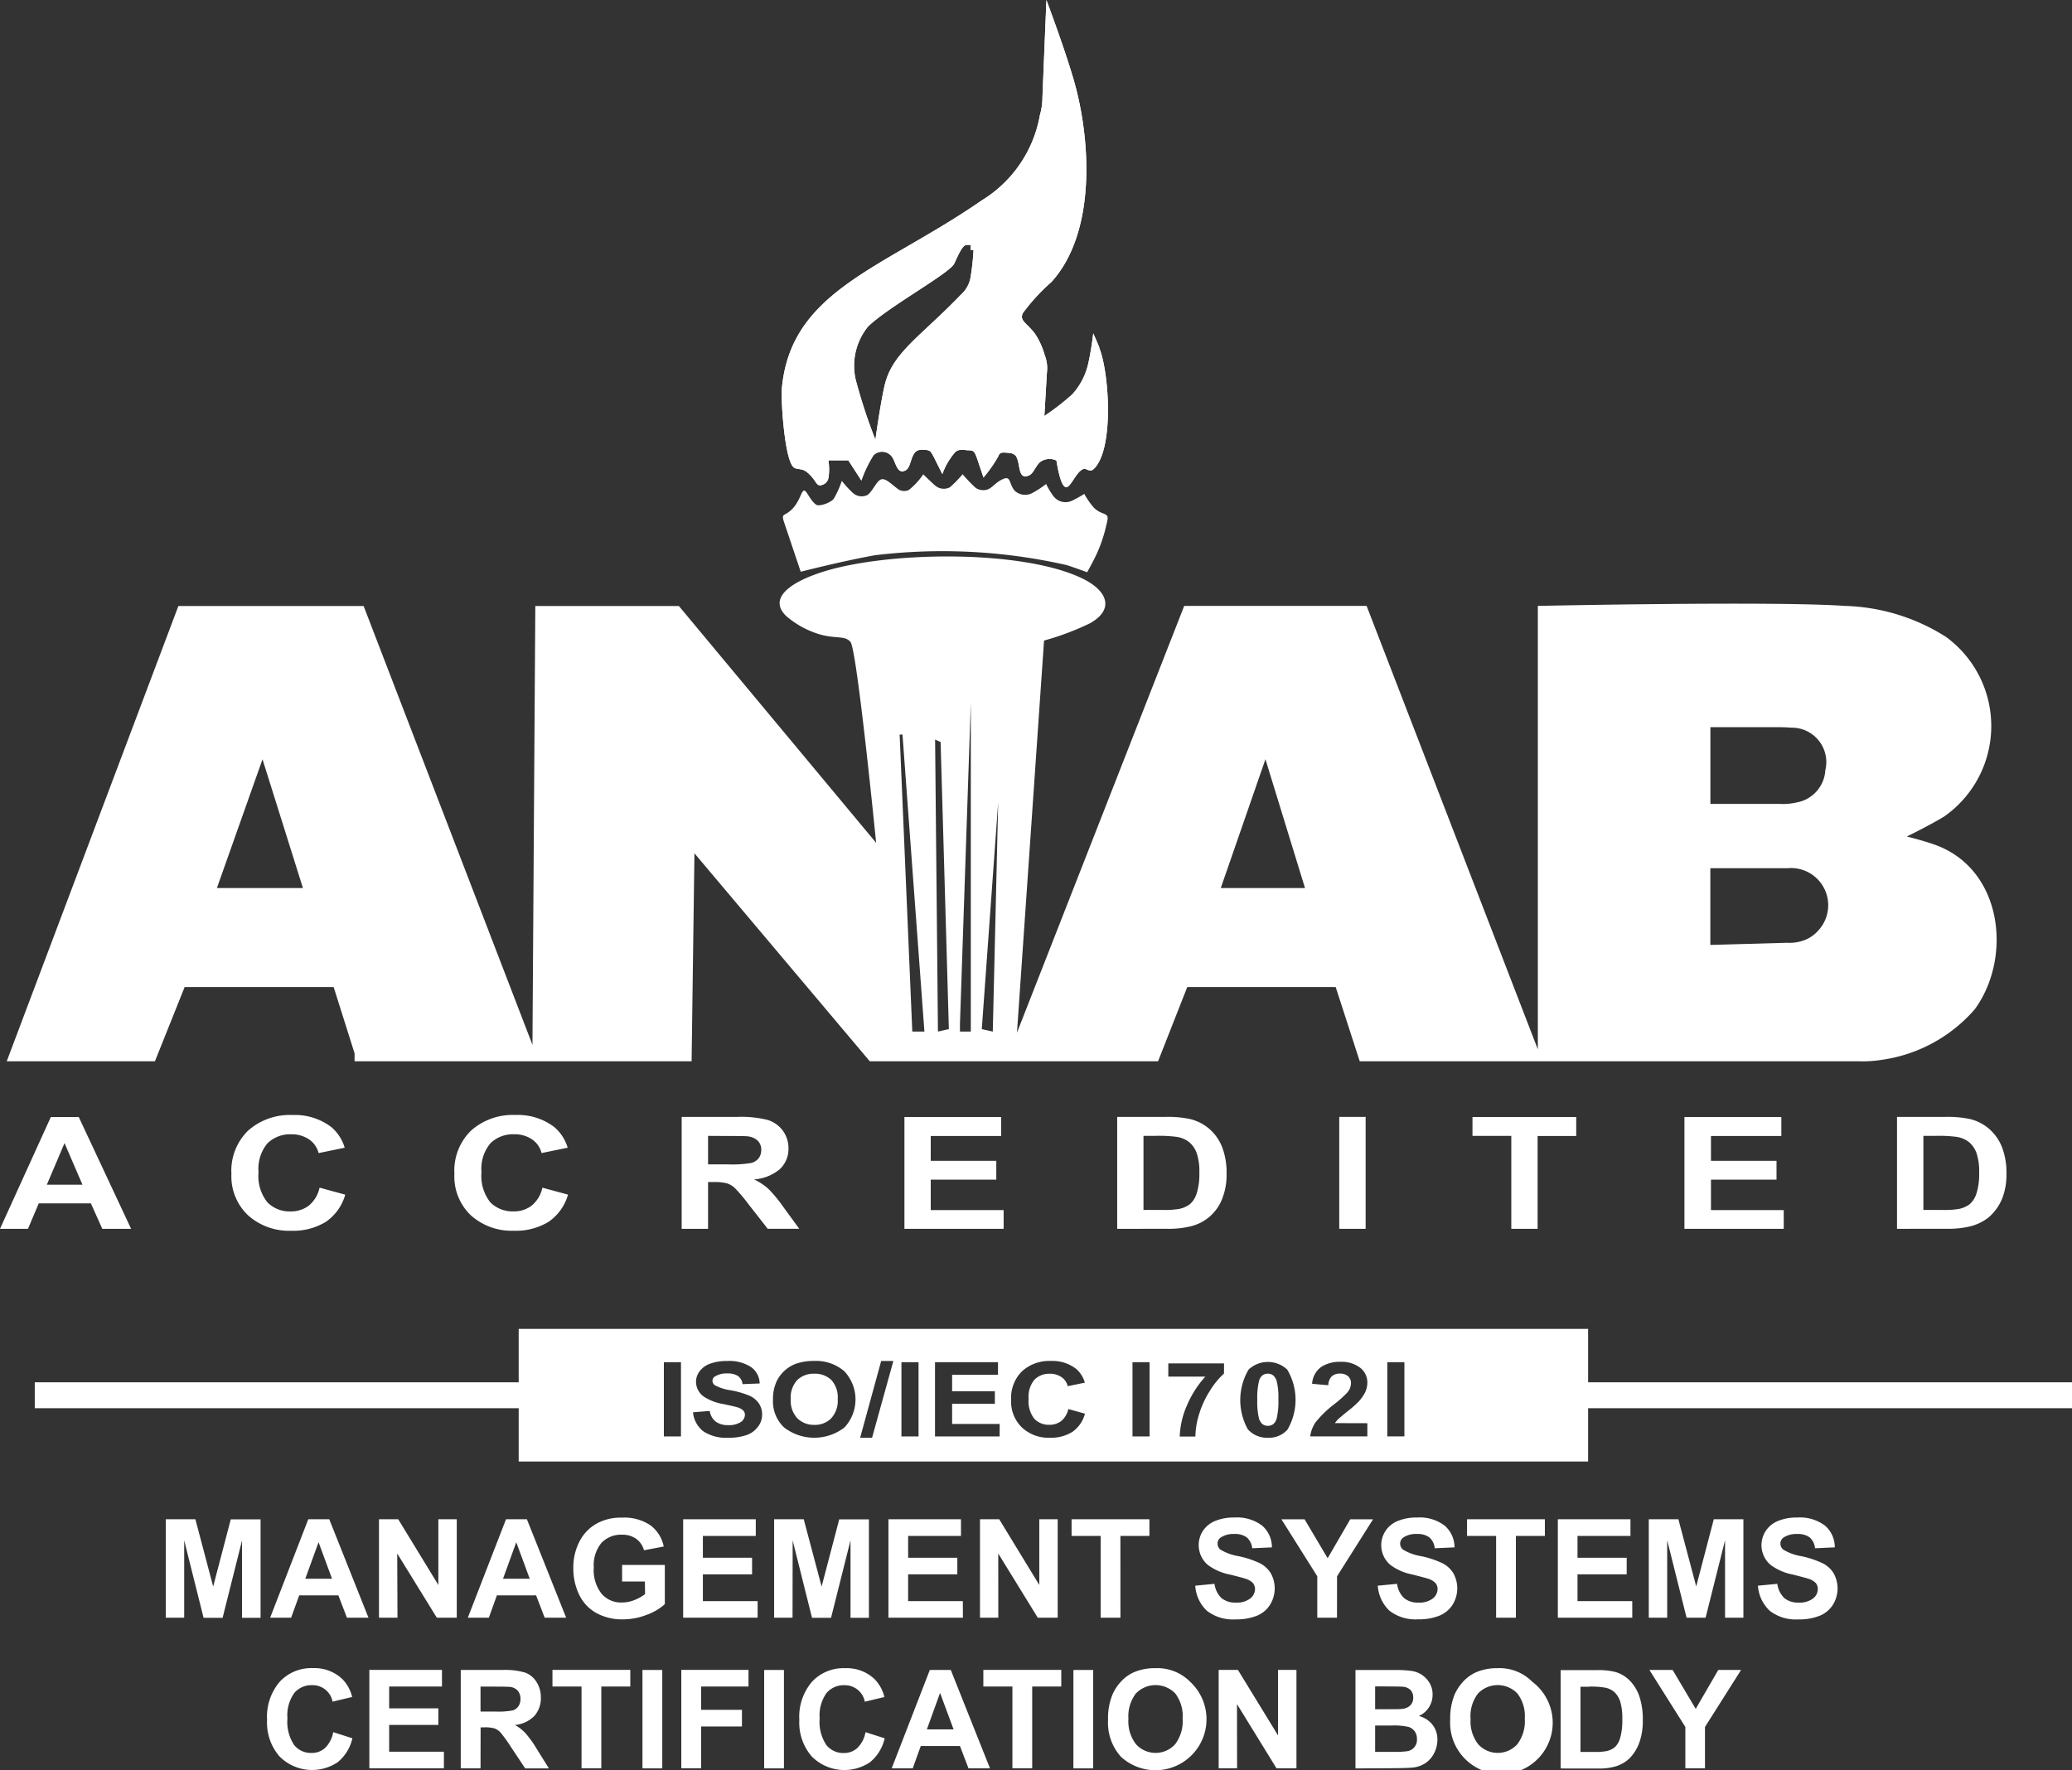 <svg id="Layer_2" data-name="Layer 2" xmlns="http://www.w3.org/2000/svg" width="72.703" height="62.119" viewBox="0 0 72.703 62.119">
  <rect x="0" y="0" width="72.703" height="62.119" fill="#333333" stroke="none"/>
  <g id="Layer_1" data-name="Layer 1">
    <path id="Path_2557" data-name="Path 2557" d="M161.424,279.065a.822.822,0,0,0-.6.223.907.907,0,0,0-.227.673.9.9,0,0,0,.234.671.818.818,0,0,0,.593.228.8.8,0,0,0,.59-.227.913.913,0,0,0,.231-.68.9.9,0,0,0-.224-.668A.821.821,0,0,0,161.424,279.065Z" transform="translate(-132.851 -230.855)" fill="#fff" fill-rule="evenodd"/>
    <path id="Path_2558" data-name="Path 2558" d="M255.912,279.119a.3.3,0,0,0-.183-.058.308.308,0,0,0-.186.058.36.36,0,0,0-.125.206,2.422,2.422,0,0,0-.06.652,2.552,2.552,0,0,0,.053.63.43.43,0,0,0,.132.228.329.329,0,0,0,.372,0,.385.385,0,0,0,.125-.207,2.525,2.525,0,0,0,.058-.651,2.414,2.414,0,0,0-.053-.629A.418.418,0,0,0,255.912,279.119Z" transform="translate(-211.242 -230.853)" fill="#fff" fill-rule="evenodd"/>
    <path id="Path_2559" data-name="Path 2559" d="M61.564,271.834V269.96H24.04v1.874H7.06v.909H24.04v1.871H61.564v-1.871h16.98v-.909Zm-31.83,1.9h-.6v-2.605h.6Zm2.7-.339a.827.827,0,0,1-.4.292,1.92,1.92,0,0,1-.648.093,1.433,1.433,0,0,1-.867-.226.958.958,0,0,1-.363-.667l.587-.048a.584.584,0,0,0,.214.377.711.711,0,0,0,.435.121.75.75,0,0,0,.439-.107.313.313,0,0,0,.147-.252.221.221,0,0,0-.062-.157.511.511,0,0,0-.214-.112c-.073-.022-.235-.059-.484-.112a1.786,1.786,0,0,1-.681-.259.645.645,0,0,1-.275-.525.611.611,0,0,1,.13-.371.786.786,0,0,1,.371-.263,1.658,1.658,0,0,1,.587-.092,1.4,1.4,0,0,1,.846.214.727.727,0,0,1,.3.574l-.6.024a.418.418,0,0,0-.164-.288.68.68,0,0,0-.384-.088.752.752,0,0,0-.409.1.177.177,0,0,0-.1.161.194.194,0,0,0,.09.157,1.655,1.655,0,0,0,.555.174,3.211,3.211,0,0,1,.651.188.822.822,0,0,1,.328.264.718.718,0,0,1,.119.416A.69.69,0,0,1,32.436,273.394Zm3.032.028a1.737,1.737,0,0,1-2.109,0,1.256,1.256,0,0,1-.394-.978,1.465,1.465,0,0,1,.138-.667,1.238,1.238,0,0,1,.276-.358,1.212,1.212,0,0,1,.385-.235,1.889,1.889,0,0,1,.644-.1,1.517,1.517,0,0,1,1.054.356A1.441,1.441,0,0,1,35.467,273.422Zm.973.358h-.418l.738-2.695h.428Zm1.631-.047h-.6v-2.605h.6Zm2.845,0H38.648v-2.605h2.21v.441h-1.61v.579h1.5v.439h-1.5v.708h1.669Zm2.555-.161a1.417,1.417,0,0,1-.791.207,1.364,1.364,0,0,1-.976-.356,1.253,1.253,0,0,1-.384-.969,1.314,1.314,0,0,1,.385-1.011,1.423,1.423,0,0,1,1.011-.359,1.355,1.355,0,0,1,.89.282,1,1,0,0,1,.3.48l-.6.124a.533.533,0,0,0-.221-.32.7.7,0,0,0-.408-.117.725.725,0,0,0-.537.207.925.925,0,0,0-.206.674.991.991,0,0,0,.2.7.7.7,0,0,0,.529.211.669.669,0,0,0,.415-.133.757.757,0,0,0,.249-.42l.584.162A1.136,1.136,0,0,1,43.471,273.572Zm2.707.161h-.6v-2.605h.6Zm2.61-2.206a2.717,2.717,0,0,0-.491.6,3.266,3.266,0,0,0-.382.828,2.742,2.742,0,0,0-.13.783h-.549a2.934,2.934,0,0,1,.256-1.1,3.54,3.54,0,0,1,.643-1.005h-1.3v-.463h1.956ZM51,273.512a.864.864,0,0,1-.674.268.9.9,0,0,1-.7-.294,2.109,2.109,0,0,1,.026-2.1.993.993,0,0,1,1.353,0,2.069,2.069,0,0,1,0,2.125Zm2.818-.242v.463H51.813a1.11,1.11,0,0,1,.193-.5,3.66,3.66,0,0,1,.644-.625,3.728,3.728,0,0,0,.475-.427.507.507,0,0,0,.119-.306.317.317,0,0,0-.105-.256.413.413,0,0,0-.283-.09.409.409,0,0,0-.285.095.457.457,0,0,0-.123.313l-.568-.05a.787.787,0,0,1,.32-.593,1.182,1.182,0,0,1,.67-.178,1.067,1.067,0,0,1,.694.206.647.647,0,0,1,.254.518.8.8,0,0,1-.073.335,1.38,1.38,0,0,1-.23.333,3.432,3.432,0,0,1-.377.332c-.178.145-.294.242-.342.287a1.121,1.121,0,0,0-.117.14Zm1.3.463h-.6v-2.605h.6Z" transform="translate(-5.84 -223.323)" fill="#fff" stroke="#000" stroke-linecap="square" stroke-miterlimit="10" stroke-width="0" fill-rule="evenodd"/>
    <path id="Path_2560" data-name="Path 2560" d="M165.4,9.7a1.055,1.055,0,0,1-.338.635c-1.441,1.5-2.43,2.048-2.688,3.214-.15.652-.319,1.883-.319,1.883a19.006,19.006,0,0,1-.692-2.112,2.182,2.182,0,0,1,.431-1.856c.685-.681,2.859-1.865,3.028-2.213.137-.289.275-.631.421-.654a.906.906,0,0,1,.155,0V8.77h.1A8.651,8.651,0,0,1,165.4,9.7Zm4.515,2.5c-.091-.229-.216-.5-.216-.5s-.075.625-.167,1.018a2.357,2.357,0,0,1-.576,1.128,8.619,8.619,0,0,1-.972.752l.09-1.526a1.251,1.251,0,0,0-.08-.615,2.616,2.616,0,0,0-.335-.739c-.3-.4-.548-.449-.434-.724a6.934,6.934,0,0,1,1.01-1.1c1.632-1.809,1.345-5.175.769-7.123C168.673,1.639,168.056,0,168.056,0l-.14,3.423a2.251,2.251,0,0,1-.089.617,4.4,4.4,0,0,1-2.04,2.993c-3.467,2.4-6.712,3.157-7.016,6.62-.033.4.1,2.557.434,2.762.114.068.277.024.429.14.369.287.321.533.542.467a.323.323,0,0,0,.229-.231,1.875,1.875,0,0,0,0-.636h.7l.458.71a4.392,4.392,0,0,1,.424-.885.427.427,0,0,1,.673.087c.12.2.173.606.465.434.13-.076.161-.318.243-.5.1-.21.21-.235.473-.208.132.014.162.043.287.293l.277.552a2.366,2.366,0,0,1,.465-.785c.145-.106.29-.057.436-.05.2,0,.229.036.323.306l.219.649a4.636,4.636,0,0,0,.508-.723c.063-.143.082-.174.386-.139a.35.35,0,0,1,.224.087c.2.223.053.894.482.7.162-.075.227-.328.388-.469a.561.561,0,0,1,.571-.051c.007.007.13.947.347.935.162-.007.342-.529.583-.631.1-.043.1.022.249.043.068.01.118-.036.166-.086.684-.746.5-3.381.159-4.212Z" transform="translate(-131.339)" fill="#fff" fill-rule="evenodd"/>
    <path id="Path_2561" data-name="Path 2561" d="M165.4,9.7a1.055,1.055,0,0,1-.338.635c-1.441,1.5-2.43,2.048-2.688,3.214-.15.652-.319,1.883-.319,1.883a19.006,19.006,0,0,1-.692-2.112,2.182,2.182,0,0,1,.431-1.856c.685-.681,2.859-1.865,3.028-2.213.137-.289.275-.631.421-.654a.906.906,0,0,1,.155,0V8.77h.1A8.651,8.651,0,0,1,165.4,9.7Zm4.515,2.5c-.091-.229-.216-.5-.216-.5s-.075.625-.167,1.018a2.357,2.357,0,0,1-.576,1.128,8.619,8.619,0,0,1-.972.752l.09-1.526a1.251,1.251,0,0,0-.08-.615,2.616,2.616,0,0,0-.335-.739c-.3-.4-.548-.449-.434-.724a6.934,6.934,0,0,1,1.01-1.1c1.632-1.809,1.345-5.175.769-7.123C168.673,1.639,168.056,0,168.056,0l-.14,3.423a2.251,2.251,0,0,1-.089.617,4.4,4.4,0,0,1-2.04,2.993c-3.467,2.4-6.712,3.157-7.016,6.62-.033.4.1,2.557.434,2.762.114.068.277.024.429.14.369.287.321.533.542.467a.323.323,0,0,0,.229-.231,1.875,1.875,0,0,0,0-.636h.7l.458.71a4.392,4.392,0,0,1,.424-.885.427.427,0,0,1,.673.087c.12.2.173.606.465.434.13-.076.161-.318.243-.5.1-.21.21-.235.473-.208.132.014.162.043.287.293l.277.552a2.366,2.366,0,0,1,.465-.785c.145-.106.29-.057.436-.05.2,0,.229.036.323.306l.219.649a4.636,4.636,0,0,0,.508-.723c.063-.143.082-.174.386-.139a.35.35,0,0,1,.224.087c.2.223.053.894.482.7.162-.075.227-.328.388-.469a.561.561,0,0,1,.571-.051c.007.007.13.947.347.935.162-.007.342-.529.583-.631.1-.043.1.022.249.043.068.01.118-.036.166-.086.684-.746.5-3.381.159-4.212Z" transform="translate(-131.339)" fill="#fff" stroke="#000" stroke-linecap="square" stroke-miterlimit="10" stroke-width="0" fill-rule="evenodd"/>
    <path id="Path_2562" data-name="Path 2562" d="M159.092,98.069l.559,1.663s1.483-.38,2.609-.58a19.714,19.714,0,0,1,6.726.347c.328.107.714.25.714.25s.171-.3.294-.554a5.064,5.064,0,0,0,.386-1.124c.07-.275.06-.313-.111-.384a.88.88,0,0,1-.339-.21A2.9,2.9,0,0,1,169.6,97a3.84,3.84,0,0,1-.412.23.53.53,0,0,1-.675-.158,2.46,2.46,0,0,1-.251-.42,3.237,3.237,0,0,1-.508.329.54.54,0,0,1-.588-.085c-.213-.241-.131-.533-.4-.424-.374.151-.427.471-.834.381a.4.4,0,0,1-.19-.109,5.2,5.2,0,0,1-.41-.434,4.3,4.3,0,0,1-.444.456.462.462,0,0,1-.513-.054c-.176-.151-.424-.4-.424-.4a2.422,2.422,0,0,1-.5.545.376.376,0,0,1-.424-.055c-.188-.14-.374-.333-.521-.318-.183.022-.3.381-.5.547a.461.461,0,0,1-.513-.054,3.46,3.46,0,0,1-.4-.435,3.37,3.37,0,0,1-.278.62c-.091.144-.513.291-.622.217-.222-.153-.34-.529-.434-.493s-.142.362-.388.625a1.061,1.061,0,0,1-.244.193C159,97.763,159,97.8,159.092,98.069Z" transform="translate(-131.555 -79.667)" fill="#fff" fill-rule="evenodd"/>
    <path id="Path_2563" data-name="Path 2563" d="M65.181,120.521a1.223,1.223,0,0,1-1.012,1.133,2.105,2.105,0,0,1-.579.05H61.148v-2.693h2.221c.311,0,.371,0,.617.018A1.207,1.207,0,0,1,65.181,120.521Zm-.236,5.612a1.227,1.227,0,0,1-.574.379,1.472,1.472,0,0,1-.525.065l-2.7.076v-2.692h2.7a1.305,1.305,0,0,1,1.1,2.172Zm-20.977-1.477,1.567-4.52,1.388,4.52Zm-8,5.038-.386-.086.576-7.97Zm-.771,0h-.381v-.261l.381-11.289Zm-1.153,0-.1-10.249.193.087.29,10.075Zm-.9,0L32.7,119.271h.1l.769,10.423Zm-24.4-5.038,1.6-4.518,1.418,4.518Zm60.285-1.518c-.424-.152-.99-.29-.99-.29s.824-.4,1.326-.712a3.875,3.875,0,0,0,.048-6.294,6.96,6.96,0,0,0-3.551-1.087c-2.5-.176-10.769,0-10.769,0v15.561l-6.008-15.561h-6.4l-5.868,14.976.95-13.76a9.4,9.4,0,0,0,1.617-.609c.883-.5.6-1.171-.337-1.6-2.143-.995-6.886-.924-9.13-.174-1.152.383-1.8.935-1.2,1.52a3.2,3.2,0,0,0,1.2.652c.552.152.871.03,1.058.26.231.284.9,7.049.9,7.049l-6.921-8.31H19.916l-.1,15.4-5.924-15.4h-6.5L1.369,130.737h5.2l1.043-2.606H12.84l.735,2.328v.278H25.4l.1-7.3,6.153,7.3H41.767l1.025-2.606H48l.844,2.606H66.408a4,4,0,0,0,.692-.043,5.3,5.3,0,0,0,3.322-1.78c1.326-1.813.986-4.921-1.394-5.776Z" transform="translate(-1.133 -93.491)" fill="#fff" fill-rule="evenodd"/>
    <path id="Path_2564" data-name="Path 2564" d="M2.763,226.9,4.6,230.824H3.589l-.4-.893H1.36l-.379.893H0L1.784,226.9Zm-1.119,2.375H2.893l-.629-1.459Z" transform="translate(0 -187.699)" fill="#fff" fill-rule="evenodd"/>
    <path id="Path_2565" data-name="Path 2565" d="M50.1,229.051l.894.244a1.716,1.716,0,0,1-.684.956,2.195,2.195,0,0,1-1.217.311,2.15,2.15,0,0,1-1.5-.534A1.881,1.881,0,0,1,47,228.566a1.96,1.96,0,0,1,.591-1.523,2.206,2.206,0,0,1,1.552-.543,2.107,2.107,0,0,1,1.365.425,1.52,1.52,0,0,1,.467.723l-.916.188a.819.819,0,0,0-.337-.482,1.076,1.076,0,0,0-.627-.177,1.133,1.133,0,0,0-.827.313,1.39,1.39,0,0,0-.316,1.016,1.471,1.471,0,0,0,.313,1.061,1.09,1.09,0,0,0,.81.316,1.03,1.03,0,0,0,.637-.2,1.126,1.126,0,0,0,.381-.631Z" transform="translate(-38.88 -187.369)" fill="#fff" fill-rule="evenodd"/>
    <path id="Path_2566" data-name="Path 2566" d="M95.353,229.051l.9.244a1.73,1.73,0,0,1-.685.956,2.2,2.2,0,0,1-1.217.311,2.145,2.145,0,0,1-1.5-.534,1.88,1.88,0,0,1-.585-1.462,1.96,1.96,0,0,1,.59-1.523,2.2,2.2,0,0,1,1.55-.543,2.112,2.112,0,0,1,1.367.425,1.525,1.525,0,0,1,.468.723l-.916.188a.823.823,0,0,0-.338-.482,1.076,1.076,0,0,0-.627-.177,1.129,1.129,0,0,0-.827.313,1.39,1.39,0,0,0-.316,1.016,1.485,1.485,0,0,0,.311,1.061,1.1,1.1,0,0,0,.813.316,1.016,1.016,0,0,0,.633-.2A1.11,1.11,0,0,0,95.353,229.051Z" transform="translate(-76.322 -187.37)" fill="#fff" fill-rule="evenodd"/>
    <path id="Path_2567" data-name="Path 2567" d="M139.4,230.809h-.926v-3.928h1.948a3.867,3.867,0,0,1,1.066.106,1.042,1.042,0,0,1,.533.375,1.029,1.029,0,0,1,.2.62.967.967,0,0,1-.3.73,1.56,1.56,0,0,1-.907.362,2.165,2.165,0,0,1,.5.33,4.73,4.73,0,0,1,.526.637l.559.766h-1.107l-.668-.854a5.949,5.949,0,0,0-.487-.578.737.737,0,0,0-.279-.163,1.726,1.726,0,0,0-.463-.044H139.4Zm0-3.262v1h.682a4.08,4.08,0,0,0,.832-.049.49.49,0,0,0,.26-.165.47.47,0,0,0,.092-.295.434.434,0,0,0-.123-.321.593.593,0,0,0-.348-.153c-.074-.01-.3-.013-.674-.013Z" transform="translate(-114.555 -187.684)" fill="#fff" fill-rule="evenodd"/>
    <path id="Path_2568" data-name="Path 2568" d="M187.2,230.824h-3.481V226.9h3.394v.666h-2.471v.871h2.3v.661h-2.3v1.069H187.2Z" transform="translate(-151.984 -187.699)" fill="#fff" fill-rule="evenodd"/>
    <path id="Path_2569" data-name="Path 2569" d="M226.914,230.816v-3.928h1.69a3.749,3.749,0,0,1,.87.076,1.624,1.624,0,0,1,.692.361,1.665,1.665,0,0,1,.436.637,2.481,2.481,0,0,1,.15.927,2.234,2.234,0,0,1-.14.836,1.574,1.574,0,0,1-1.141,1.008,3.256,3.256,0,0,1-.82.082Zm1.34-3.262h-.417v2.6h.692a3.13,3.13,0,0,0,.559-.036.985.985,0,0,0,.374-.163.824.824,0,0,0,.241-.381,2.2,2.2,0,0,0,.094-.719,2.01,2.01,0,0,0-.094-.7.906.906,0,0,0-.263-.381.939.939,0,0,0-.426-.184,4.859,4.859,0,0,0-.76-.037Z" transform="translate(-187.714 -187.691)" fill="#fff" fill-rule="evenodd"/>
    <rect id="Rectangle_2532" data-name="Rectangle 2532" width="0.926" height="3.928" transform="translate(46.992 39.197)" fill="#fff"/>
    <path id="Path_2570" data-name="Path 2570" d="M301.363,230.824h-.923v-3.262h-1.362V226.9h3.64v.666h-1.355Z" transform="translate(-247.411 -187.699)" fill="#fff" fill-rule="evenodd"/>
    <path id="Path_2571" data-name="Path 2571" d="M345.6,230.824h-3.484V226.9h3.4v.666h-2.469v.871h2.3v.661h-2.3v1.069H345.6Z" transform="translate(-283.012 -187.699)" fill="#fff" fill-rule="evenodd"/>
    <path id="Path_2572" data-name="Path 2572" d="M385.31,230.816v-3.928H387a3.773,3.773,0,0,1,.873.076,1.6,1.6,0,0,1,.689.361,1.671,1.671,0,0,1,.436.637,2.492,2.492,0,0,1,.152.927,2.292,2.292,0,0,1-.139.836,1.736,1.736,0,0,1-.492.694,1.714,1.714,0,0,1-.651.313,3.237,3.237,0,0,1-.818.082Zm1.34-3.262h-.415v2.6h.689a3.112,3.112,0,0,0,.559-.036.964.964,0,0,0,.373-.163.824.824,0,0,0,.242-.381,2.211,2.211,0,0,0,.094-.719,2.024,2.024,0,0,0-.094-.7.9.9,0,0,0-.26-.381.939.939,0,0,0-.429-.184,4.848,4.848,0,0,0-.759-.037Z" transform="translate(-318.747 -187.691)" fill="#fff" fill-rule="evenodd"/>
    <path id="Path_2573" data-name="Path 2573" d="M34.32,312.093h-.646v-3.454h1.039L35.337,311l.617-2.357H37v3.454H36.35v-2.718l-.682,2.718H35l-.68-2.718Z" transform="translate(-27.857 -255.321)" fill="#fff" fill-rule="evenodd"/>
    <path id="Path_2574" data-name="Path 2574" d="M56.945,308.639l1.376,3.454h-.756l-.3-.783H55.891l-.284.783h-.736l1.338-3.454Zm-.841,2.087h.938l-.472-1.281Z" transform="translate(-45.392 -255.321)" fill="#fff" fill-rule="evenodd"/>
    <path id="Path_2575" data-name="Path 2575" d="M77.649,312.093H77v-3.454h.675l1.408,2.306v-2.306h.646v3.454h-.7l-1.389-2.252Z" transform="translate(-63.702 -255.321)" fill="#fff" fill-rule="evenodd"/>
    <path id="Path_2576" data-name="Path 2576" d="M97.095,308.639l1.377,3.454h-.754l-.3-.783H96.042l-.282.783h-.738l1.34-3.454Zm-.838,2.087h.937l-.472-1.281Z" transform="translate(-78.607 -255.321)" fill="#fff" fill-rule="evenodd"/>
    <path id="Path_2577" data-name="Path 2577" d="M118.94,310.529h-.8v-.582h1.5v1.376a1.915,1.915,0,0,1-.632.373,2.307,2.307,0,0,1-.839.161,1.878,1.878,0,0,1-.94-.227,1.453,1.453,0,0,1-.6-.65,2.094,2.094,0,0,1-.2-.919,1.973,1.973,0,0,1,.227-.958,1.489,1.489,0,0,1,.658-.642,1.75,1.75,0,0,1,.822-.174,1.634,1.634,0,0,1,1,.27,1.225,1.225,0,0,1,.465.744l-.692.131a.734.734,0,0,0-.272-.4.828.828,0,0,0-.5-.146.939.939,0,0,0-.723.29,1.225,1.225,0,0,0-.267.859,1.345,1.345,0,0,0,.273.923.9.9,0,0,0,.711.307,1.189,1.189,0,0,0,.439-.085,1.506,1.506,0,0,0,.376-.209Z" transform="translate(-96.312 -255.026)" fill="#fff" fill-rule="evenodd"/>
    <path id="Path_2578" data-name="Path 2578" d="M141.372,312.093h-2.613v-3.454h2.548v.585h-1.856v.765h1.726v.583h-1.726v.94h1.921Z" transform="translate(-114.788 -255.321)" fill="#fff" fill-rule="evenodd"/>
    <path id="Path_2579" data-name="Path 2579" d="M157.88,312.093h-.646v-3.454h1.039L158.9,311l.618-2.357h1.042v3.454h-.646v-2.718l-.683,2.718h-.668l-.679-2.718Z" transform="translate(-130.071 -255.321)" fill="#fff" fill-rule="evenodd"/>
    <path id="Path_2580" data-name="Path 2580" d="M183.068,312.093h-2.613v-3.454H183v.585h-1.854v.765h1.726v.583h-1.726v.94h1.919Z" transform="translate(-149.281 -255.321)" fill="#fff" fill-rule="evenodd"/>
    <path id="Path_2581" data-name="Path 2581" d="M199.689,312.093h-.643v-3.454h.675l1.406,2.306v-2.306h.646v3.454h-.7l-1.386-2.252Z" transform="translate(-164.66 -255.321)" fill="#fff" fill-rule="evenodd"/>
    <path id="Path_2582" data-name="Path 2582" d="M219.363,312.093h-.694v-2.869h-1.02v-.585h2.731v.585h-1.018Z" transform="translate(-180.049 -255.321)" fill="#fff" fill-rule="evenodd"/>
    <path id="Path_2583" data-name="Path 2583" d="M242.767,310.67l.675-.065a.844.844,0,0,0,.246.5.754.754,0,0,0,.5.158.772.772,0,0,0,.506-.142.426.426,0,0,0,.171-.332.334.334,0,0,0-.073-.211.613.613,0,0,0-.25-.149c-.08-.028-.265-.076-.557-.15a1.875,1.875,0,0,1-.781-.342.916.916,0,0,1-.169-1.189.941.941,0,0,1,.429-.349,1.707,1.707,0,0,1,.675-.121,1.455,1.455,0,0,1,.977.286,1.007,1.007,0,0,1,.342.761l-.692.031a.59.59,0,0,0-.193-.383.693.693,0,0,0-.439-.117.807.807,0,0,0-.475.124.256.256,0,0,0-.108.215.266.266,0,0,0,.1.209,1.8,1.8,0,0,0,.639.231,3.371,3.371,0,0,1,.75.249.962.962,0,0,1,.378.35,1.09,1.09,0,0,1-.027,1.106.971.971,0,0,1-.463.385,1.928,1.928,0,0,1-.75.127,1.482,1.482,0,0,1-1-.3A1.319,1.319,0,0,1,242.767,310.67Z" transform="translate(-200.828 -255.021)" fill="#fff" fill-rule="evenodd"/>
    <path id="Path_2584" data-name="Path 2584" d="M262.219,312.093h-.692V310.64l-1.258-2h.812l.81,1.366.793-1.366h.8l-1.263,2Z" transform="translate(-215.306 -255.321)" fill="#fff" fill-rule="evenodd"/>
    <path id="Path_2585" data-name="Path 2585" d="M279.846,310.67l.677-.065a.832.832,0,0,0,.246.5.751.751,0,0,0,.5.158.778.778,0,0,0,.506-.142.429.429,0,0,0,.169-.332.318.318,0,0,0-.073-.211.6.6,0,0,0-.248-.149c-.082-.028-.268-.076-.557-.15a1.885,1.885,0,0,1-.783-.342.909.909,0,0,1-.166-1.189.927.927,0,0,1,.429-.349,1.711,1.711,0,0,1,.675-.121,1.448,1.448,0,0,1,.974.286,1.009,1.009,0,0,1,.344.761l-.694.031a.591.591,0,0,0-.19-.383.706.706,0,0,0-.441-.118.8.8,0,0,0-.472.124.257.257,0,0,0-.111.215.268.268,0,0,0,.1.209,1.762,1.762,0,0,0,.639.231,3.342,3.342,0,0,1,.747.249.952.952,0,0,1,.38.35,1.089,1.089,0,0,1-.026,1.105.992.992,0,0,1-.466.385,1.906,1.906,0,0,1-.747.127,1.488,1.488,0,0,1-1-.3A1.328,1.328,0,0,1,279.846,310.67Z" transform="translate(-231.502 -255.021)" fill="#fff" fill-rule="evenodd"/>
    <path id="Path_2586" data-name="Path 2586" d="M299.7,312.093h-.694v-2.869h-1.02v-.585h2.731v.585H299.7Z" transform="translate(-246.51 -255.321)" fill="#fff" fill-rule="evenodd"/>
    <path id="Path_2587" data-name="Path 2587" d="M319.012,312.093H316.4v-3.454h2.548v.585H317.09v.765h1.726v.583H317.09v.94h1.921Z" transform="translate(-261.738 -255.321)" fill="#fff" fill-rule="evenodd"/>
    <path id="Path_2588" data-name="Path 2588" d="M335.534,312.093h-.646v-3.454h1.039l.625,2.357.617-2.357h1.039v3.454h-.644v-2.718l-.682,2.718h-.668l-.68-2.718Z" transform="translate(-277.035 -255.321)" fill="#fff" fill-rule="evenodd"/>
    <path id="Path_2589" data-name="Path 2589" d="M357.075,310.67l.677-.065a.844.844,0,0,0,.246.5.752.752,0,0,0,.5.158.78.78,0,0,0,.506-.142.421.421,0,0,0,.169-.332.331.331,0,0,0-.07-.211.607.607,0,0,0-.253-.149c-.08-.028-.265-.076-.555-.15a1.9,1.9,0,0,1-.783-.342.91.91,0,0,1-.166-1.189.929.929,0,0,1,.429-.349,1.712,1.712,0,0,1,.675-.121,1.458,1.458,0,0,1,.977.286,1,1,0,0,1,.342.761l-.694.031a.579.579,0,0,0-.19-.383.7.7,0,0,0-.441-.117.8.8,0,0,0-.472.124.252.252,0,0,0-.111.215.268.268,0,0,0,.1.209,1.784,1.784,0,0,0,.639.232,3.339,3.339,0,0,1,.747.249.952.952,0,0,1,.381.35,1.089,1.089,0,0,1-.026,1.106.991.991,0,0,1-.466.385,1.906,1.906,0,0,1-.747.127,1.494,1.494,0,0,1-1-.3,1.328,1.328,0,0,1-.417-.882Z" transform="translate(-295.389 -255.021)" fill="#fff" fill-rule="evenodd"/>
    <path id="Path_2590" data-name="Path 2590" d="M56.552,341.139l.673.215a1.512,1.512,0,0,1-.516.84,1.613,1.613,0,0,1-2.039-.2,1.81,1.81,0,0,1-.439-1.284,1.892,1.892,0,0,1,.444-1.34,1.513,1.513,0,0,1,1.165-.478,1.423,1.423,0,0,1,1.025.377,1.341,1.341,0,0,1,.352.635l-.687.165a.713.713,0,0,0-.725-.579.785.785,0,0,0-.62.276,1.349,1.349,0,0,0-.239.892,1.458,1.458,0,0,0,.236.934.754.754,0,0,0,.61.277.688.688,0,0,0,.475-.176A1.029,1.029,0,0,0,56.552,341.139Z" transform="translate(-44.86 -280.35)" fill="#fff" fill-rule="evenodd"/>
    <path id="Path_2591" data-name="Path 2591" d="M77.639,342.7H75.023v-3.453h2.548v.584H75.718v.765h1.726v.583H75.718v.94h1.921Z" transform="translate(-62.063 -280.643)" fill="#fff" fill-rule="evenodd"/>
    <path id="Path_2592" data-name="Path 2592" d="M94.277,342.689h-.694v-3.452h1.461a2.533,2.533,0,0,1,.8.092.8.8,0,0,1,.4.334.994.994,0,0,1,.15.542.938.938,0,0,1-.227.644,1.1,1.1,0,0,1-.682.319,1.534,1.534,0,0,1,.371.289,3.875,3.875,0,0,1,.4.561l.419.673h-.831l-.5-.751a5.15,5.15,0,0,0-.364-.507.556.556,0,0,0-.21-.144,1.163,1.163,0,0,0-.35-.039h-.14Zm0-2.869v.876h.514a2.706,2.706,0,0,0,.624-.042.368.368,0,0,0,.193-.146.438.438,0,0,0,.07-.258.425.425,0,0,0-.092-.282.42.42,0,0,0-.263-.135c-.055-.007-.224-.012-.506-.012Z" transform="translate(-77.416 -280.63)" fill="#fff" fill-rule="evenodd"/>
    <path id="Path_2593" data-name="Path 2593" d="M113.929,342.7h-.694v-2.869h-1.02v-.584h2.731v.584h-1.017Z" transform="translate(-92.83 -280.643)" fill="#fff" fill-rule="evenodd"/>
    <rect id="Rectangle_2533" data-name="Rectangle 2533" width="0.695" height="3.453" transform="translate(22.543 58.607)" fill="#fff"/>
    <path id="Path_2594" data-name="Path 2594" d="M139.075,342.7h-.694v-3.453h2.358v.584h-1.664v.818h1.434v.584h-1.434Z" transform="translate(-114.475 -280.643)" fill="#fff" fill-rule="evenodd"/>
    <rect id="Rectangle_2534" data-name="Rectangle 2534" width="0.694" height="3.453" transform="translate(26.813 58.607)" fill="#fff"/>
    <path id="Path_2595" data-name="Path 2595" d="M164.663,341.139l.673.215a1.512,1.512,0,0,1-.516.84,1.614,1.614,0,0,1-2.04-.2,1.81,1.81,0,0,1-.439-1.284,1.89,1.89,0,0,1,.444-1.34,1.51,1.51,0,0,1,1.164-.477,1.421,1.421,0,0,1,1.025.377,1.345,1.345,0,0,1,.352.635l-.687.165a.712.712,0,0,0-.725-.579.786.786,0,0,0-.62.276,1.349,1.349,0,0,0-.239.892,1.455,1.455,0,0,0,.237.934.756.756,0,0,0,.61.277.687.687,0,0,0,.475-.176A1.03,1.03,0,0,0,164.663,341.139Z" transform="translate(-134.294 -280.349)" fill="#fff" fill-rule="evenodd"/>
    <path id="Path_2596" data-name="Path 2596" d="M183.185,339.249l1.376,3.453h-.754l-.3-.783h-1.375l-.282.783h-.738l1.338-3.453Zm-.839,2.087h.938l-.475-1.281Z" transform="translate(-149.824 -280.643)" fill="#fff" fill-rule="evenodd"/>
    <path id="Path_2597" data-name="Path 2597" d="M201.443,342.7h-.694v-2.869h-1.02v-.584h2.734v.584h-1.02Z" transform="translate(-165.225 -280.643)" fill="#fff" fill-rule="evenodd"/>
    <rect id="Rectangle_2535" data-name="Rectangle 2535" width="0.694" height="3.453" transform="translate(37.664 58.607)" fill="#fff"/>
    <path id="Path_2598" data-name="Path 2598" d="M225.044,340.7a2.183,2.183,0,0,1,.157-.886,1.616,1.616,0,0,1,.318-.473,1.341,1.341,0,0,1,.446-.311,1.864,1.864,0,0,1,.74-.137,1.617,1.617,0,0,1,1.217.475A1.788,1.788,0,1,1,225.494,342,1.789,1.789,0,0,1,225.044,340.7Zm.714-.023a1.309,1.309,0,0,0,.27.889.928.928,0,0,0,1.367,0,1.335,1.335,0,0,0,.265-.9,1.308,1.308,0,0,0-.258-.886.961.961,0,0,0-1.381,0,1.32,1.32,0,0,0-.262.893Z" transform="translate(-186.164 -280.349)" fill="#fff" fill-rule="evenodd"/>
    <path id="Path_2599" data-name="Path 2599" d="M248.173,342.7h-.646v-3.453h.675l1.408,2.3v-2.3h.646V342.7h-.7l-1.386-2.252Z" transform="translate(-204.766 -280.643)" fill="#fff" fill-rule="evenodd"/>
    <path id="Path_2600" data-name="Path 2600" d="M275.31,342.7v-3.453h1.375a3.849,3.849,0,0,1,.607.034.882.882,0,0,1,.359.142.909.909,0,0,1,.265.29.777.777,0,0,1,.1.4.81.81,0,0,1-.13.446.8.8,0,0,1-.352.3.887.887,0,0,1,.482.313.826.826,0,0,1,.169.521,1.033,1.033,0,0,1-.109.459.905.905,0,0,1-.3.354.969.969,0,0,1-.463.164c-.115.013-.4.021-.839.023Zm1.092-2.878H276v.8h.456c.27,0,.436,0,.5-.012a.464.464,0,0,0,.28-.124.366.366,0,0,0,.1-.27.389.389,0,0,0-.086-.26.412.412,0,0,0-.26-.121c-.07-.007-.268-.011-.6-.011Zm.164,1.373H276v.924h.641a3.071,3.071,0,0,0,.477-.022.4.4,0,0,0,.349-.431.445.445,0,0,0-.075-.264.432.432,0,0,0-.217-.158,2.35,2.35,0,0,0-.615-.049Z" transform="translate(-227.749 -280.638)" fill="#fff" fill-rule="evenodd"/>
    <path id="Path_2601" data-name="Path 2601" d="M294.544,340.7a2.229,2.229,0,0,1,.156-.886,1.676,1.676,0,0,1,.321-.473,1.373,1.373,0,0,1,.446-.311,1.865,1.865,0,0,1,.74-.137,1.61,1.61,0,0,1,1.215.475,1.8,1.8,0,1,1-2.878,1.333Zm.715-.023a1.309,1.309,0,0,0,.27.889.928.928,0,0,0,1.367,0,1.335,1.335,0,0,0,.265-.9,1.3,1.3,0,0,0-.261-.886.958.958,0,0,0-1.379,0,1.308,1.308,0,0,0-.263.893Z" transform="translate(-243.659 -280.349)" fill="#fff" fill-rule="evenodd"/>
    <path id="Path_2602" data-name="Path 2602" d="M316.983,342.7v-3.452h1.271a2.486,2.486,0,0,1,.653.066,1.155,1.155,0,0,1,.518.319,1.468,1.468,0,0,1,.328.559,2.54,2.54,0,0,1,.113.815,2.234,2.234,0,0,1-.106.736,1.513,1.513,0,0,1-.369.61,1.227,1.227,0,0,1-.487.276,2.079,2.079,0,0,1-.615.072Zm1.007-2.869h-.311v2.288h.518a1.813,1.813,0,0,0,.417-.034.65.65,0,0,0,.282-.143.721.721,0,0,0,.181-.334,2.229,2.229,0,0,0,.07-.631,2.042,2.042,0,0,0-.07-.615.8.8,0,0,0-.2-.335.671.671,0,0,0-.323-.162A2.971,2.971,0,0,0,317.991,339.826Z" transform="translate(-262.223 -280.636)" fill="#fff" fill-rule="evenodd"/>
    <path id="Path_2603" data-name="Path 2603" d="M336.963,342.7h-.689V341.25l-1.261-2h.815l.81,1.365.791-1.365h.8l-1.266,2Z" transform="translate(-277.138 -280.643)" fill="#fff" fill-rule="evenodd"/>
  </g>
</svg>
